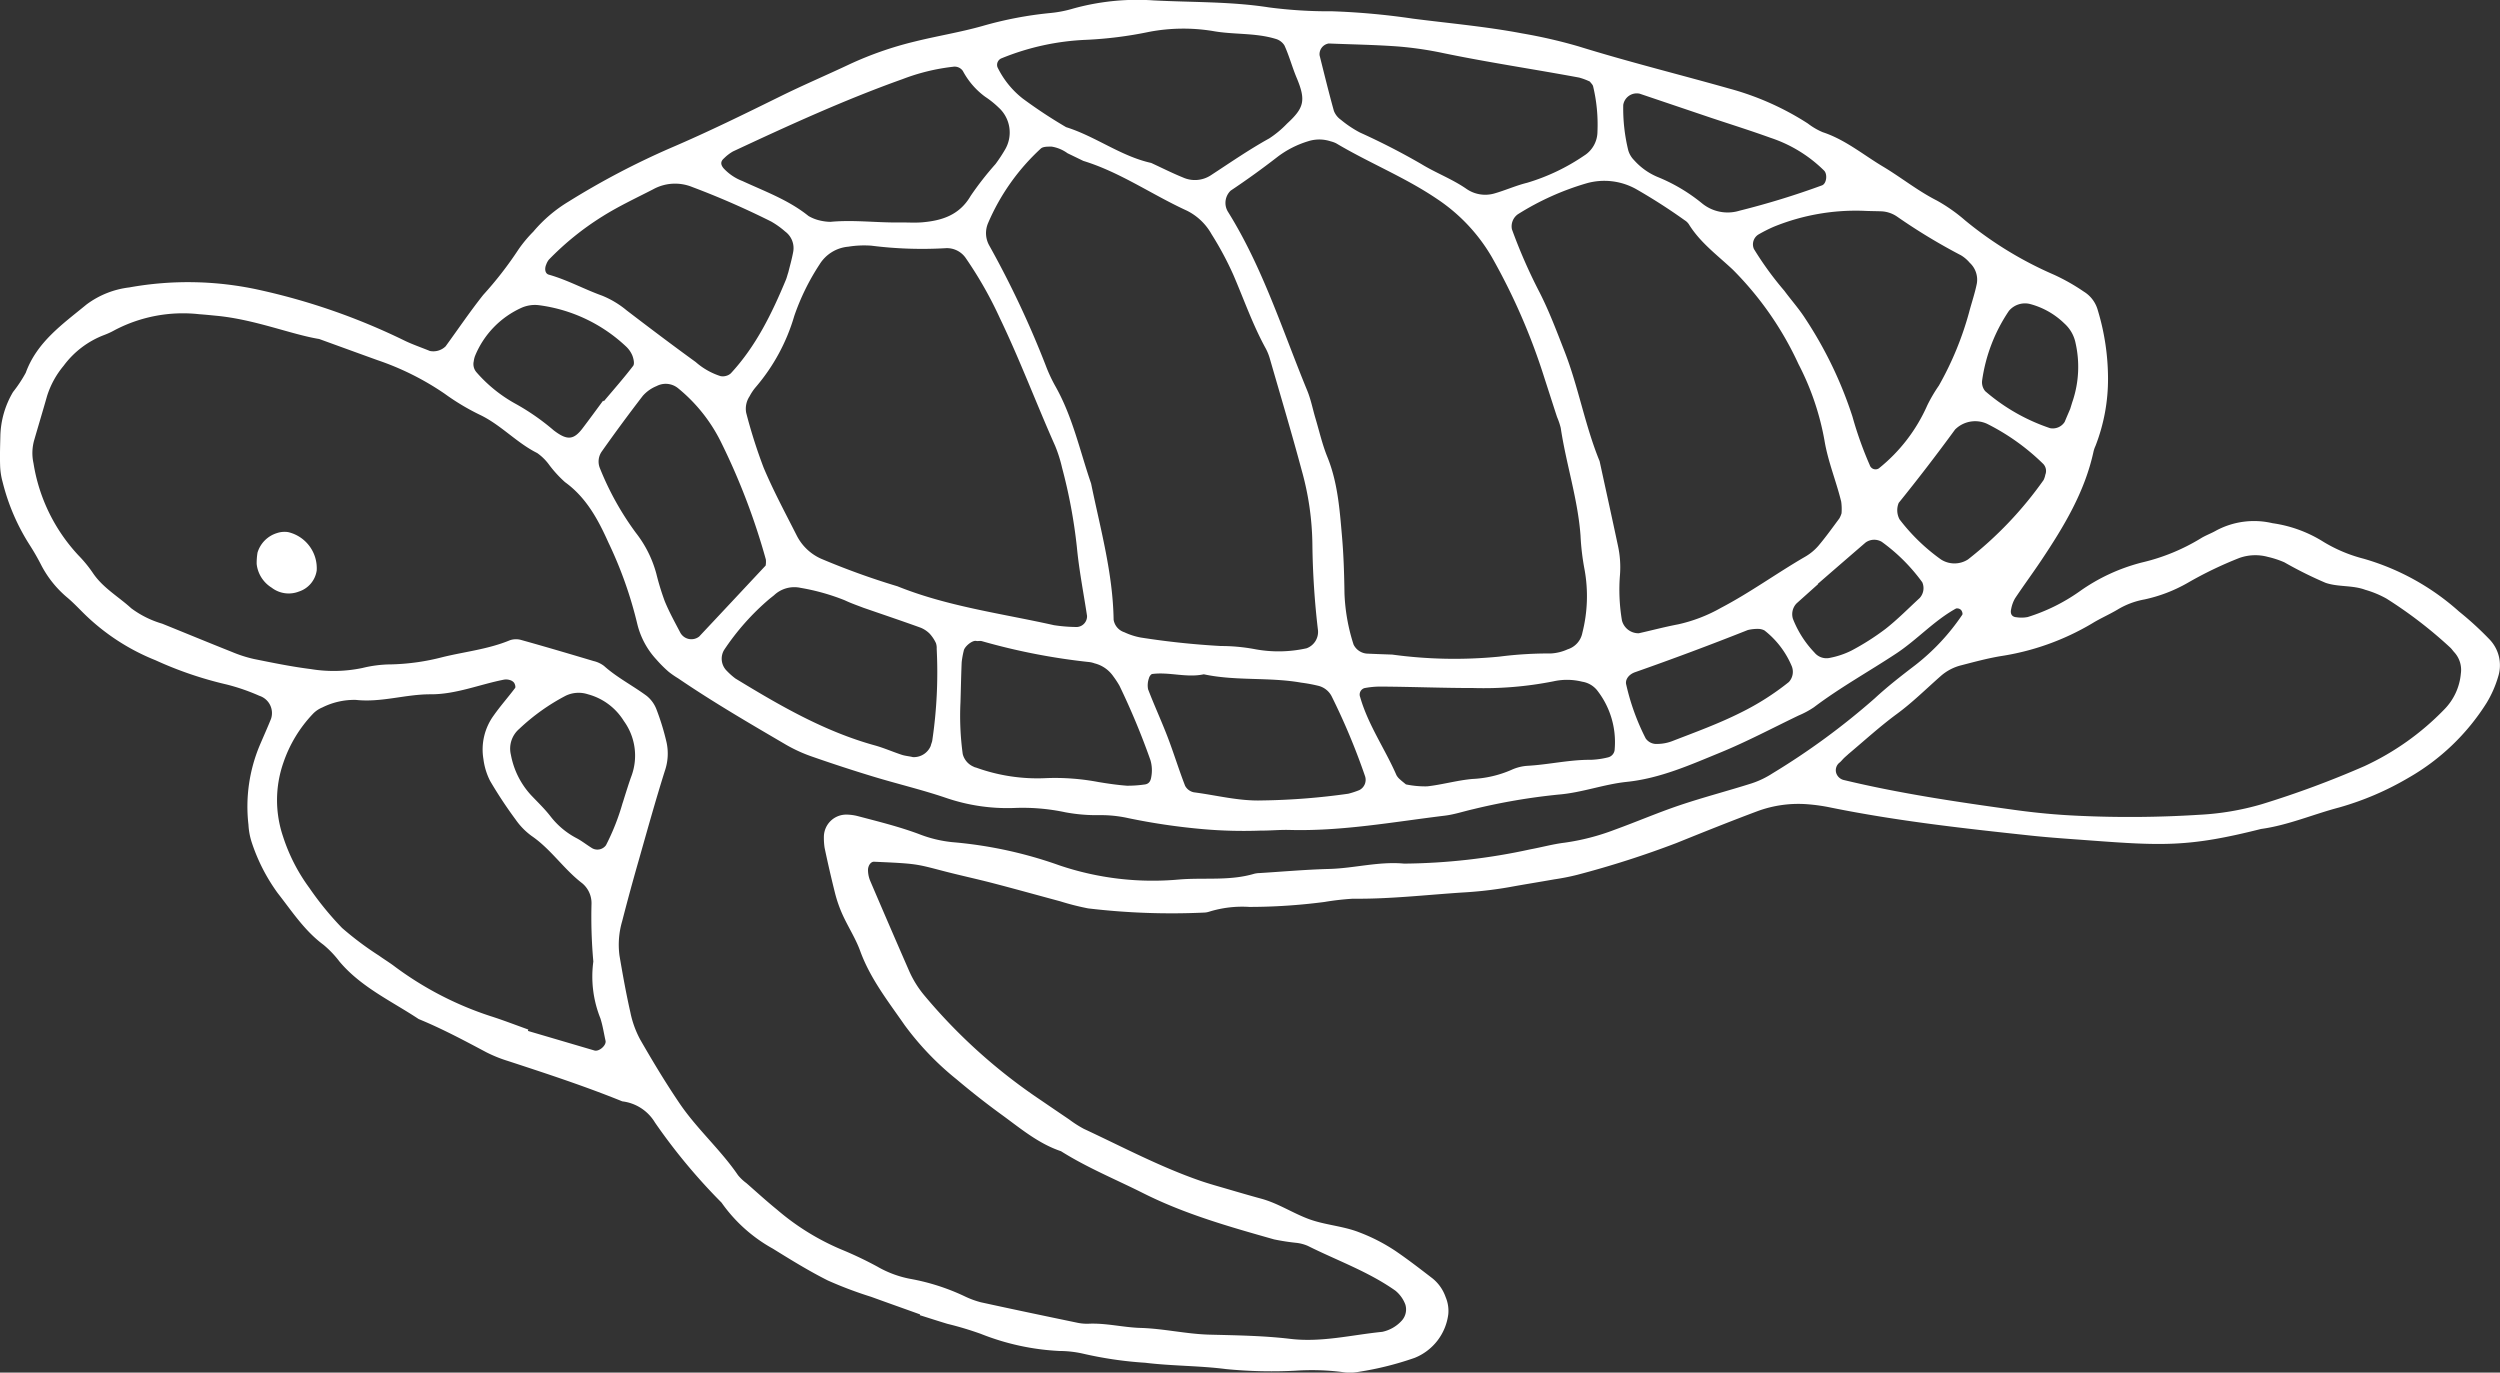 <svg xmlns="http://www.w3.org/2000/svg" width="297.203" height="163.18" viewBox="0 0 297.203 163.18"><rect x="0" y="0" width="297.203" height="163.18" fill="#333333" stroke="none"/><defs><clipPath id="a"><path fill="none" d="M0 0h297.203v163.18H0z"/></clipPath></defs><g clip-path="url(#a)" fill="#fff"><path d="M109.387 156.26c-1.941-.7-3.884-1.386-5.822-2.091a47.644 47.644 0 01-5.146-1.941c-2.248-1.128-4.4-2.459-6.542-3.786a18.245 18.245 0 01-6.1-5.474 69.666 69.666 0 01-7.909-9.512 5.257 5.257 0 00-3.891-2.526c-4.469-1.814-9.049-3.311-13.628-4.811a16.123 16.123 0 01-2.549-1.033c-2.635-1.4-5.264-2.806-8.028-3.94-3.237-2.145-6.842-3.78-9.418-6.84a11.993 11.993 0 00-1.9-1.988c-2.258-1.675-3.745-3.984-5.443-6.148a21.854 21.854 0 01-3.107-6.095 8.184 8.184 0 01-.366-2.022 18.832 18.832 0 011.334-9.434c.449-1.053.92-2.1 1.347-3.159a2.157 2.157 0 00-1.384-2.742 24.237 24.237 0 00-3.894-1.345 44.276 44.276 0 01-8.456-2.883 25.742 25.742 0 01-8.572-5.617c-.651-.647-1.287-1.317-1.993-1.9a12.655 12.655 0 01-2.991-3.739 27.468 27.468 0 00-1.365-2.389 25.091 25.091 0 01-3.253-7.544 8.339 8.339 0 01-.3-2.031c-.037-1.143.005-2.29.032-3.435a10.737 10.737 0 011.507-5.234 16.023 16.023 0 001.513-2.287c1.337-3.684 4.414-5.8 7.228-8.12a10.59 10.59 0 015.073-2.024 39.315 39.315 0 0115.718.355 76.833 76.833 0 0116.855 5.891c1.018.51 2.11.873 3.166 1.308a2.089 2.089 0 001.87-.55c1.484-2.039 2.9-4.131 4.464-6.105a43.506 43.506 0 004.207-5.423 15.526 15.526 0 011.761-2.11 16.81 16.81 0 014.165-3.557 93.285 93.285 0 0112.181-6.4c4.439-1.9 8.756-4.024 13.08-6.156 2.674-1.319 5.421-2.487 8.118-3.762a41.608 41.608 0 017.785-2.72c2.67-.664 5.4-1.1 8.045-1.846a44.669 44.669 0 018.1-1.549 14.231 14.231 0 002.695-.526 28.458 28.458 0 019.546-.973c4.575.243 9.17.122 13.729.832a54.872 54.872 0 007.549.463 85.936 85.936 0 019.585.877c4.323.554 8.671.936 12.956 1.749a60.743 60.743 0 016.7 1.539c5.916 1.837 11.928 3.323 17.884 5.008a33.3 33.3 0 019.392 4.164 7.972 7.972 0 001.775 1.038c2.669.878 4.8 2.675 7.159 4.083 2.161 1.291 4.127 2.884 6.394 4.033a19.863 19.863 0 013.374 2.368 44.184 44.184 0 0010.528 6.443 23.8 23.8 0 013.586 2.027 3.743 3.743 0 011.64 2.151 28.2 28.2 0 011.233 8.121 21.852 21.852 0 01-1.49 8.068 3.489 3.489 0 00-.228.649c-1.039 4.812-3.526 8.931-6.212 12.951-1.019 1.525-2.11 3-3.126 4.528a3.964 3.964 0 00-.459 1.273c-.138.577.1.932.631.967a3.884 3.884 0 001.34-.026 21.954 21.954 0 006.144-3.034 22.271 22.271 0 017.455-3.457 23.773 23.773 0 006.974-2.861c.582-.362 1.246-.59 1.84-.935a9.542 9.542 0 016.682-.868 15.44 15.44 0 015.805 2.058 17.632 17.632 0 005.04 2.167 29 29 0 0111.337 6.278 37.808 37.808 0 013.555 3.245 4.443 4.443 0 011.1 4.471 13.1 13.1 0 01-1.376 3.136 26.5 26.5 0 01-9.348 8.944 35 35 0 01-8.2 3.5c-3.1.815-6.072 2.114-9.278 2.552-8.525 2.157-11.684 2.008-20.425 1.355-2.287-.171-4.578-.317-6.859-.56-7.982-.852-15.961-1.738-23.84-3.335a21.409 21.409 0 00-2.721-.393 14.052 14.052 0 00-6.066.836c-3.22 1.207-6.411 2.486-9.595 3.773a114.457 114.457 0 01-11.784 3.776 27.253 27.253 0 01-2.7.534c-1.807.32-3.619.608-5.423.938a47.314 47.314 0 01-5.461.625c-4.35.282-8.683.79-13.054.741a32.071 32.071 0 00-3.412.388 69.435 69.435 0 01-8.924.589 13.263 13.263 0 00-4.76.561 2.232 2.232 0 01-.677.114 83.8 83.8 0 01-13.728-.5 30.394 30.394 0 01-3.332-.846c-2.659-.714-5.31-1.456-7.975-2.149-2-.52-4.018-.952-6.014-1.475-3.165-.828-3.16-.859-8.125-1.077-.4-.018-.721.466-.726.977a3.41 3.41 0 00.276 1.33q2.3 5.381 4.643 10.743a12.188 12.188 0 001.821 2.893 65.456 65.456 0 0013.771 12.379q1.7 1.165 3.412 2.322a13.277 13.277 0 001.733 1.11c4.574 2.131 9.04 4.51 13.825 6.167 1.083.374 2.191.677 3.292 1 1.321.387 2.643.774 3.971 1.135 2.013.546 3.757 1.724 5.688 2.433s4.031.808 5.977 1.571a21.475 21.475 0 014.274 2.194c1.515 1.031 2.968 2.156 4.421 3.274a4.935 4.935 0 011.565 2.226 4.208 4.208 0 01.32 2.009 6.451 6.451 0 01-3.991 5.213 37.354 37.354 0 01-6.659 1.665 5.5 5.5 0 01-2.051.012 29.457 29.457 0 00-5.488-.146 55.518 55.518 0 01-8.242-.193c-3.195-.41-6.409-.361-9.6-.752a45.714 45.714 0 01-7.474-1.1 12.907 12.907 0 00-2.722-.3 29.066 29.066 0 01-9.37-2.043 39.549 39.549 0 00-3.949-1.183c-1.1-.331-2.189-.686-3.283-1.03l.032-.088M37.949 40.301c-3.334-.543-7.622-2.323-12.22-2.763-.685-.066-1.369-.137-2.056-.185a17.464 17.464 0 00-10 1.873 8.962 8.962 0 01-1.246.584 10.733 10.733 0 00-4.866 3.678 10.54 10.54 0 00-1.964 3.582c-.5 1.767-1.032 3.522-1.541 5.285a5.633 5.633 0 00-.075 2.711 20.8 20.8 0 005.339 10.95 15.292 15.292 0 011.74 2.128c1.188 1.755 3.028 2.785 4.545 4.171a11.581 11.581 0 003.678 1.829c2.762 1.117 5.517 2.257 8.287 3.357a15.457 15.457 0 002.611.84c2.246.454 4.5.918 6.769 1.2a16.641 16.641 0 006.159-.136 14.608 14.608 0 013.4-.422 26.54 26.54 0 006.111-.865c2.669-.653 5.428-.935 8-2.005a2.23 2.23 0 011.355-.027c2.871.8 5.731 1.646 8.589 2.5a3.27 3.27 0 011.24.579c1.549 1.385 3.4 2.327 5.055 3.547a3.789 3.789 0 011.189 1.637 29.2 29.2 0 011.2 3.935 6.3 6.3 0 01-.213 3.367c-1.1 3.495-2.081 7.03-3.082 10.556a264.663 264.663 0 00-1.987 7.3 9.9 9.9 0 00-.321 4.093c.383 2.258.788 4.516 1.294 6.749a11.747 11.747 0 001.161 3.222c1.483 2.583 3.022 5.144 4.694 7.608 2.062 3.039 4.868 5.491 6.944 8.534a5.568 5.568 0 001 .943c1.209 1.058 2.394 2.144 3.642 3.154a29.021 29.021 0 007.564 4.7 44.942 44.942 0 014.35 2.063 12.47 12.47 0 003.848 1.445 25.849 25.849 0 016.534 2.085 10.435 10.435 0 001.932.714c3.807.834 7.623 1.632 11.439 2.426a5.565 5.565 0 001.368.122c2.079-.092 4.112.439 6.159.5 2.765.078 5.452.727 8.21.8 3.2.081 6.426.124 9.6.5 3.729.445 7.3-.472 10.935-.834a4.323 4.323 0 002.349-1.361 1.984 1.984 0 00.4-1.886 3.88 3.88 0 00-1.18-1.647c-3.211-2.267-6.912-3.576-10.393-5.315a4.785 4.785 0 00-1.316-.364 26.482 26.482 0 01-2.719-.418c-5.292-1.5-10.582-2.993-15.536-5.483-3.275-1.646-6.679-3.035-9.793-5-2.666-.894-4.787-2.687-7-4.3a93.454 93.454 0 01-5.41-4.243 34.226 34.226 0 01-6.173-6.44c-1.949-2.813-4.089-5.526-5.287-8.818-.545-1.5-1.439-2.866-2.1-4.325a15.491 15.491 0 01-.9-2.588 144.46 144.46 0 01-1.233-5.362 8.055 8.055 0 01-.083-1.369 2.657 2.657 0 012.661-2.571 5.648 5.648 0 011.357.177c2.439.643 4.887 1.246 7.262 2.127a14.95 14.95 0 004 .973 50.534 50.534 0 0112.741 2.765 34.63 34.63 0 0014.251 1.67c2.957-.241 5.97.187 8.878-.677a3.082 3.082 0 01.682-.087c2.747-.171 5.493-.415 8.242-.487 2.981-.079 5.9-.917 8.907-.634a73.12 73.12 0 0015.012-1.7c1.353-.249 2.689-.621 4.051-.787a27.181 27.181 0 005.977-1.545c2.585-.937 5.115-2.029 7.719-2.907 2.821-.951 5.709-1.7 8.547-2.6a10.661 10.661 0 002.47-1.182 85.257 85.257 0 0012.19-8.945c1.514-1.4 3.149-2.672 4.789-3.924a25.929 25.929 0 005.6-6c.076-.111-.032-.447-.159-.572a.668.668 0 00-.584-.168c-2.619 1.446-4.625 3.709-7.108 5.349-3.252 2.148-6.673 4.037-9.791 6.394a10.464 10.464 0 01-1.814.977c-3.1 1.489-6.145 3.109-9.322 4.41-3.59 1.471-7.153 3.069-11.109 3.481-2.731.284-5.345 1.286-8.108 1.51a73.48 73.48 0 00-10.164 1.742c-1.118.252-2.22.626-3.351.764-6.136.747-12.239 1.869-18.461 1.7-1.143-.031-2.289.086-3.433.077a55.324 55.324 0 01-6.855-.172 76.067 76.067 0 01-8.847-1.3 15.017 15.017 0 00-3.407-.365 20.354 20.354 0 01-4.1-.336 24.4 24.4 0 00-6.16-.513 22.512 22.512 0 01-8.1-1.221c-2.821-.956-5.731-1.644-8.584-2.51q-3.62-1.1-7.195-2.348a17.9 17.9 0 01-3.132-1.412c-4.351-2.547-8.71-5.082-12.881-7.924a10.977 10.977 0 01-1.13-.782 15.086 15.086 0 01-1.454-1.453 9.535 9.535 0 01-2.264-4.2 48.319 48.319 0 00-3.441-9.711c-1.217-2.717-2.627-5.351-5.161-7.179a14.227 14.227 0 01-1.851-2.015 6.062 6.062 0 00-1.451-1.442c-2.48-1.239-4.339-3.381-6.86-4.567a27.529 27.529 0 01-4.128-2.476 32.671 32.671 0 00-7.976-3.992c-1.943-.7-3.881-1.407-6.955-2.524m127.533 37.514a54.649 54.649 0 0012.758.247 46.5 46.5 0 016.153-.377 5.543 5.543 0 001.979-.494 2.552 2.552 0 001.742-1.946 17.7 17.7 0 00.274-7.48 29.032 29.032 0 01-.489-4.085c-.318-4.356-1.711-8.512-2.353-12.808a8.455 8.455 0 00-.44-1.3c-.5-1.522-.981-3.047-1.479-4.569a74.5 74.5 0 00-6.274-14.443 20.938 20.938 0 00-6.508-6.905c-3.8-2.578-8.068-4.277-11.992-6.614a3.126 3.126 0 00-.644-.234 4.324 4.324 0 00-2.69-.015 11.56 11.56 0 00-3.65 1.863q-2.711 2.105-5.56 4.008a2.017 2.017 0 00-.334 2.495c4.15 6.651 6.484 14.106 9.438 21.285.432 1.051.647 2.191.974 3.287.458 1.534.813 3.11 1.413 4.586 1.229 3.025 1.462 6.215 1.738 9.4.2 2.275.267 4.565.3 6.849a22.415 22.415 0 001.077 6.055 1.925 1.925 0 001.583 1.083c1.141.053 2.282.089 2.984.115M219.7 89.684c-.17.153-.345.3-.509.461s-.3.345-.476.494a1.149 1.149 0 00-.43 1.237 1.242 1.242 0 00.943.862c6.689 1.608 13.486 2.607 20.29 3.549 2.49.345 5 .583 7.515.692a131.151 131.151 0 0014.416-.117 32.152 32.152 0 007.428-1.257 114.139 114.139 0 0012.223-4.531 31.761 31.761 0 009.458-6.715 6.93 6.93 0 001.99-4.28 3.1 3.1 0 00-.784-2.542c-.156-.168-.282-.363-.445-.523a52.062 52.062 0 00-7.611-5.852 11.886 11.886 0 00-2.527-1.047c-1.526-.567-3.23-.314-4.717-.829a47.254 47.254 0 01-4.9-2.439 11.156 11.156 0 00-1.957-.643 5.663 5.663 0 00-3.374.122 45.735 45.735 0 00-6.185 2.981 17.944 17.944 0 01-5.111 1.956 9.378 9.378 0 00-3.2 1.206c-.984.585-2.045 1.041-3.019 1.641a30.135 30.135 0 01-10.927 3.9c-1.578.269-3.132.69-4.684 1.092a5.812 5.812 0 00-2.4 1.276c-1.718 1.513-3.355 3.138-5.193 4.488-2.039 1.5-3.891 3.2-5.819 4.815m-90.92-70.56c-.636-.308-1.253-.608-1.871-.906a4.389 4.389 0 00-1.874-.784c-.442 0-1.03-.021-1.3.234a25.824 25.824 0 00-6.273 8.874 3.007 3.007 0 00.148 2.648 114.271 114.271 0 016.709 14.251 17.969 17.969 0 001.156 2.486c2.049 3.622 2.907 7.676 4.241 11.558 1.1 5.36 2.591 10.654 2.677 16.189a1.869 1.869 0 001.272 1.49 8.03 8.03 0 001.95.629 95.428 95.428 0 009.522 1.009 21.891 21.891 0 014.081.381 15.311 15.311 0 006.114-.111 2.076 2.076 0 001.359-2.119 95.913 95.913 0 01-.668-10.245 33.885 33.885 0 00-1.27-8.795c-1.185-4.413-2.494-8.793-3.762-13.184a6.228 6.228 0 00-.5-1.276c-1.551-2.812-2.6-5.842-3.866-8.779a38.326 38.326 0 00-2.589-4.83 6.863 6.863 0 00-2.937-2.8c-4.154-1.9-7.929-4.573-12.322-5.918m-22.122 50.56c6 2.424 12.394 3.238 18.644 4.639a18.717 18.717 0 002.734.217 1.275 1.275 0 001.2-1.324c-.41-2.715-.946-5.418-1.205-8.147a62.248 62.248 0 00-1.758-9.442 16.335 16.335 0 00-.826-2.615c-2.233-5.023-4.169-10.173-6.547-15.133a47.041 47.041 0 00-4.055-7.158 2.718 2.718 0 00-2.351-1.219 47.967 47.967 0 01-8.9-.295 11.866 11.866 0 00-2.741.121 4.458 4.458 0 00-3.4 2.085 27.39 27.39 0 00-3.021 6.15 22.835 22.835 0 01-4.538 8.411 5.8 5.8 0 00-.77 1.132 2.666 2.666 0 00-.408 1.97 61.244 61.244 0 002.075 6.526c1.154 2.739 2.57 5.37 3.915 8.026a5.975 5.975 0 002.909 2.792 88.6 88.6 0 009.043 3.268m112.276-8.686a6.428 6.428 0 00-.041-1.361c-.595-2.444-1.575-4.773-1.989-7.28a31.763 31.763 0 00-3.091-9.078 38.841 38.841 0 00-7.8-11.22c-1.825-1.716-3.888-3.218-5.235-5.406a1.619 1.619 0 00-.493-.471 68.4 68.4 0 00-5.766-3.7 7.752 7.752 0 00-5.972-.672 32.289 32.289 0 00-8.1 3.663 1.762 1.762 0 00-.7 1.782 62.884 62.884 0 003.307 7.538c1.142 2.251 2.021 4.6 2.939 6.951 1.673 4.277 2.436 8.833 4.179 13.079.73 3.356 1.471 6.71 2.184 10.069a12.014 12.014 0 01.24 3.414 21.908 21.908 0 00.233 5.463 2.034 2.034 0 001.994 1.512c1.564-.349 3.115-.764 4.688-1.062a18.355 18.355 0 005.1-1.967c3.456-1.81 6.61-4.108 9.977-6.061a6.141 6.141 0 001.585-1.3c.885-1.044 1.682-2.163 2.5-3.263a2.838 2.838 0 00.264-.626M62.811 122.39l-.053.167 7.906 2.326c.558.165 1.444-.617 1.323-1.157-.2-.893-.333-1.806-.614-2.672a13.349 13.349 0 01-.837-6.747 59.69 59.69 0 01-.216-6.867 3.077 3.077 0 00-1.1-2.432c-2.194-1.674-3.715-4.049-6.008-5.62a8.18 8.18 0 01-1.912-1.954 51.5 51.5 0 01-3.029-4.586 7.815 7.815 0 01-.8-2.6 6.884 6.884 0 011.24-5.219c.789-1.117 1.7-2.144 2.524-3.238.089-.118-.009-.452-.118-.622a.955.955 0 00-.512-.325 1.45 1.45 0 00-.669-.051c-2.917.568-5.723 1.759-8.738 1.746-2.986-.013-5.875 1-8.895.666a8.509 8.509 0 00-3.99.9 3.259 3.259 0 00-1.114.76 15.73 15.73 0 00-3.515 5.82 13.479 13.479 0 00-.037 8.759 21.3 21.3 0 003.115 6.092 36.934 36.934 0 003.906 4.784 37.572 37.572 0 004.392 3.29c.556.4 1.146.761 1.7 1.167a39.663 39.663 0 0011.517 6.01c1.528.483 3.024 1.068 4.534 1.607m171.307-85.383c.3-1.1.666-2.187.89-3.3a2.733 2.733 0 00-.847-2.474 4.215 4.215 0 00-1.029-.883 69.745 69.745 0 01-7.6-4.6 3.582 3.582 0 00-1.918-.634c-.684-.023-1.368-.023-2.051-.058a25.882 25.882 0 00-10.693 1.893 18.076 18.076 0 00-1.824.922 1.38 1.38 0 00-.537 1.724 38.653 38.653 0 003.616 4.969c.812 1.1 1.732 2.127 2.469 3.272a47.973 47.973 0 015.625 11.672 43.619 43.619 0 002.061 5.782.722.722 0 001.069.392 19.833 19.833 0 005.768-7.5 18.066 18.066 0 011.38-2.35 37.909 37.909 0 003.623-8.824m-97.3-17.66c1.3.6 2.528 1.222 3.8 1.738a3.456 3.456 0 003.3-.237c2.3-1.5 4.559-3.067 6.968-4.4a11.9 11.9 0 002.11-1.754c2.037-1.868 2.28-2.76 1.148-5.455-.534-1.271-.88-2.6-1.451-3.845a1.812 1.812 0 00-1.058-.783c-2.443-.742-5.021-.478-7.5-.938a21.768 21.768 0 00-7.524.106 47.217 47.217 0 01-7.5.949 29.717 29.717 0 00-10.014 2.182.844.844 0 00-.517 1.075 10.632 10.632 0 003 3.723 57.808 57.808 0 005.156 3.4c3.513 1.1 6.5 3.449 10.085 4.248M97.37 26.188a5.849 5.849 0 001.35.185c2.742-.261 5.474.113 8.212.073.911-.013 1.829.06 2.734-.019 2.357-.206 4.416-.878 5.731-3.147a36.911 36.911 0 012.949-3.775 18.407 18.407 0 001.129-1.712 4 4 0 00-.748-5 11.093 11.093 0 00-1.6-1.284 9.088 9.088 0 01-2.659-3.07 1.187 1.187 0 00-1.188-.5 24.336 24.336 0 00-5.968 1.461c-6.9 2.462-13.545 5.505-20.168 8.6a5.041 5.041 0 00-1.068.817c-.448.386-.411.757-.056 1.189a5.93 5.93 0 002.24 1.514c2.692 1.245 5.5 2.26 7.852 4.155a4.757 4.757 0 001.26.515M189.01 9.701a7.589 7.589 0 00-1.274-.477c-5.381-1-10.8-1.8-16.158-2.911a42.411 42.411 0 00-5.413-.791c-2.726-.2-5.465-.238-8.2-.352a1.294 1.294 0 00-1.091 1.41c.553 2.2 1.09 4.412 1.7 6.6a2.306 2.306 0 00.831 1.059 13.117 13.117 0 002.265 1.515 81.746 81.746 0 017.3 3.749c1.736 1.063 3.676 1.779 5.379 2.962a3.917 3.917 0 003.29.538c1.315-.372 2.576-.947 3.9-1.272a24.343 24.343 0 006.77-3.222 3.385 3.385 0 001.6-2.868 19.558 19.558 0 00-.519-5.384c-.048-.2-.25-.37-.38-.554M93.717 32.374c.162-.668.418-1.547.582-2.442a2.448 2.448 0 00-.956-2.406 9.943 9.943 0 00-1.663-1.189 97.67 97.67 0 00-9.4-4.11 5.4 5.4 0 00-4.637.279c-2.027 1.044-4.106 2.012-6.029 3.224a33.638 33.638 0 00-6.363 5.137 2 2 0 00-.318.585c-.208.471-.154 1.073.31 1.2 2.2.62 4.2 1.731 6.333 2.495a11.013 11.013 0 012.924 1.754c2.713 2.073 5.437 4.134 8.2 6.134a8.288 8.288 0 002.947 1.676 1.377 1.377 0 00.641-.018 1.307 1.307 0 00.6-.318c2.991-3.233 4.879-7.117 6.547-11.128.087-.21.139-.434.276-.867m-2.689 34.852a2.59 2.59 0 00.024-.716 79.185 79.185 0 00-5.353-14 19.231 19.231 0 00-5.069-6.351 2.32 2.32 0 00-2.562-.27 4.384 4.384 0 00-1.645 1.163 195.177 195.177 0 00-4.857 6.587 2.083 2.083 0 00-.263 1.964 34.451 34.451 0 004.3 7.738 13.654 13.654 0 012.428 4.854 30.451 30.451 0 001 3.268c.517 1.257 1.176 2.459 1.811 3.665a1.5 1.5 0 002.281.54c2.651-2.82 5.292-5.65 7.908-8.445m11.6 5.018c-.527-.21-1.392-.5-2.215-.891a25.907 25.907 0 00-5.244-1.473 3.5 3.5 0 00-3.146.881c-.176.144-.358.282-.535.425a29.09 29.09 0 00-5.415 6.1 2.026 2.026 0 00.342 2.471 8.291 8.291 0 001.012.9c5.251 3.2 10.556 6.286 16.55 7.947 1.093.3 2.141.767 3.221 1.122.429.141.893.168 1.334.278a2.179 2.179 0 002.119-1.339c.044-.223.155-.434.185-.657a55.293 55.293 0 00.522-10.882 1.78 1.78 0 00-.088-.672 4.4 4.4 0 00-.742-1.119 3.231 3.231 0 00-1.131-.737c-2.139-.773-4.3-1.5-6.77-2.356m52.076 8.91c-3.834-.681-7.771-.175-11.591-.995-2.047.443-4.084-.3-6.125-.037-.158.02-.359.317-.4.515a2.541 2.541 0 00-.1 1.3c.736 1.918 1.6 3.788 2.335 5.707s1.327 3.869 2.068 5.773a1.519 1.519 0 001.046.773c2.707.349 5.353 1.059 8.138.966a80.2 80.2 0 0010.224-.8 9.926 9.926 0 001.3-.427 1.37 1.37 0 00.669-1.7 78.779 78.779 0 00-3.968-9.477 2.434 2.434 0 00-1.582-1.226 18.4 18.4 0 00-2.015-.372m-38.777 10.054a21.436 21.436 0 008.528 1.292 27.717 27.717 0 016.125.467c1.124.187 2.255.354 3.39.438a13.836 13.836 0 002.028-.135c.554-.041.785-.352.87-.9a4.274 4.274 0 00-.1-2.014 86.913 86.913 0 00-3.681-8.841 11.151 11.151 0 00-.753-1.142 3.817 3.817 0 00-2.2-1.512 2.743 2.743 0 00-.664-.158 75.443 75.443 0 01-12.746-2.485c-.211-.055-.455.019-.671-.025-.462-.095-1.391.659-1.481 1.181a10.82 10.82 0 00-.241 1.343c-.07 1.594-.093 3.189-.144 4.784a33.456 33.456 0 00.268 6.135 2.229 2.229 0 001.274 1.5c.192.112.432.144.2.072m51.216 2.041a11.273 11.273 0 002.52.233c1.806-.2 3.58-.72 5.388-.879a13.08 13.08 0 004.629-1.078 5.41 5.41 0 011.976-.49c2.5-.146 4.964-.731 7.485-.709a9.742 9.742 0 002.01-.286 1.026 1.026 0 00.808-.991 9.983 9.983 0 00-2.119-7.024 2.848 2.848 0 00-1.752-.986 7.433 7.433 0 00-3.394-.046 42.586 42.586 0 01-9.519.8c-3.65 0-7.295-.148-10.942-.172a10.046 10.046 0 00-2.022.181.8.8 0 00-.511 1.066c.95 3.321 2.956 6.158 4.319 9.292a1.843 1.843 0 00.436.512c.162.159.348.294.69.579m36.209-79.267l-8.427-2.848a1.628 1.628 0 00-1.951 1.339 20.982 20.982 0 00.6 5.409 2.769 2.769 0 00.683 1.15 7.756 7.756 0 002.757 1.985 20.565 20.565 0 015.286 3.12 4.81 4.81 0 004.5.907 95.7 95.7 0 009.8-3.01c.54-.194.681-1.311.257-1.75a16.33 16.33 0 00-6.361-3.9c-2.361-.854-4.76-1.607-7.142-2.4M71.7 47.626l.088.071c1.171-1.391 2.377-2.757 3.481-4.2.192-.251.048-.863-.1-1.245a3.126 3.126 0 00-.787-1.1 18.582 18.582 0 00-10.34-4.873 3.955 3.955 0 00-1.988.286 10.734 10.734 0 00-5.569 5.722 2.579 2.579 0 00-.163.655 1.476 1.476 0 00.3 1.287 17.021 17.021 0 004.746 3.817 27.377 27.377 0 014.467 3.122c1.583 1.206 2.351 1.156 3.424-.253.828-1.088 1.631-2.193 2.445-3.291m2.331 47.8c.2-.65.405-1.3.615-1.95.14-.432.284-.864.442-1.289a7 7 0 00-.928-6.47 7.2 7.2 0 00-4.264-3.176 3.55 3.55 0 00-2.651.171 24.672 24.672 0 00-5.529 3.95 3.088 3.088 0 00-.982 3.081 9.685 9.685 0 002.415 4.81c.782.823 1.609 1.614 2.3 2.508a9.443 9.443 0 003.109 2.594c.6.317 1.139.748 1.717 1.108a1.262 1.262 0 001.76-.28 27.123 27.123 0 001.988-5.059m169.125-38.99a1.216 1.216 0 00-.243-1.274 26.364 26.364 0 00-6.688-4.777 3.388 3.388 0 00-3.8.682 226.247 226.247 0 01-6.7 8.721 2.294 2.294 0 00.1 1.959 22.924 22.924 0 004.919 4.763 2.965 2.965 0 003.218 0 44.728 44.728 0 008.982-9.432 2.454 2.454 0 00.211-.644m-34.037 18.337a4.837 4.837 0 00-1.334.133 357.428 357.428 0 01-13.4 5.011c-.779.275-1.21.915-1.049 1.492a27.167 27.167 0 002.309 6.38 1.547 1.547 0 001.1.652 5.1 5.1 0 002.005-.31c2.752-1.067 5.525-2.071 8.178-3.4a31.213 31.213 0 005.734-3.642 1.79 1.79 0 00.36-1.86 10.573 10.573 0 00-3.266-4.283 1.743 1.743 0 00-.643-.175m7-5.358l.029.034-2.549 2.282a1.85 1.85 0 00-.442 1.845 12.242 12.242 0 002.559 4.008 1.847 1.847 0 001.836.631 9.894 9.894 0 002.578-.874 29.67 29.67 0 004.031-2.567c1.432-1.12 2.714-2.433 4.057-3.666a1.738 1.738 0 00.315-1.878 21.441 21.441 0 00-4.817-4.809 1.759 1.759 0 00-1.92.081q-2.843 2.451-5.676 4.913m30-20.8c.18-.574.242-.8.32-1.012a12.878 12.878 0 00.322-6.787 4.251 4.251 0 00-1.333-2.35 9.225 9.225 0 00-4.153-2.335 2.5 2.5 0 00-2.443.835 19.661 19.661 0 00-3.185 8.277 1.648 1.648 0 00.367 1.266 22.9 22.9 0 007.712 4.4 1.675 1.675 0 001.732-.74c.265-.633.537-1.264.661-1.554"/><path d="M30.611 65.703a3.488 3.488 0 012.315-2.33 2.822 2.822 0 011.348-.111 4.411 4.411 0 013.376 4.562 3.105 3.105 0 01-2.114 2.5 3.331 3.331 0 01-3.249-.466 3.8 3.8 0 01-1.773-2.8 7.506 7.506 0 01.1-1.361"/></g></svg>